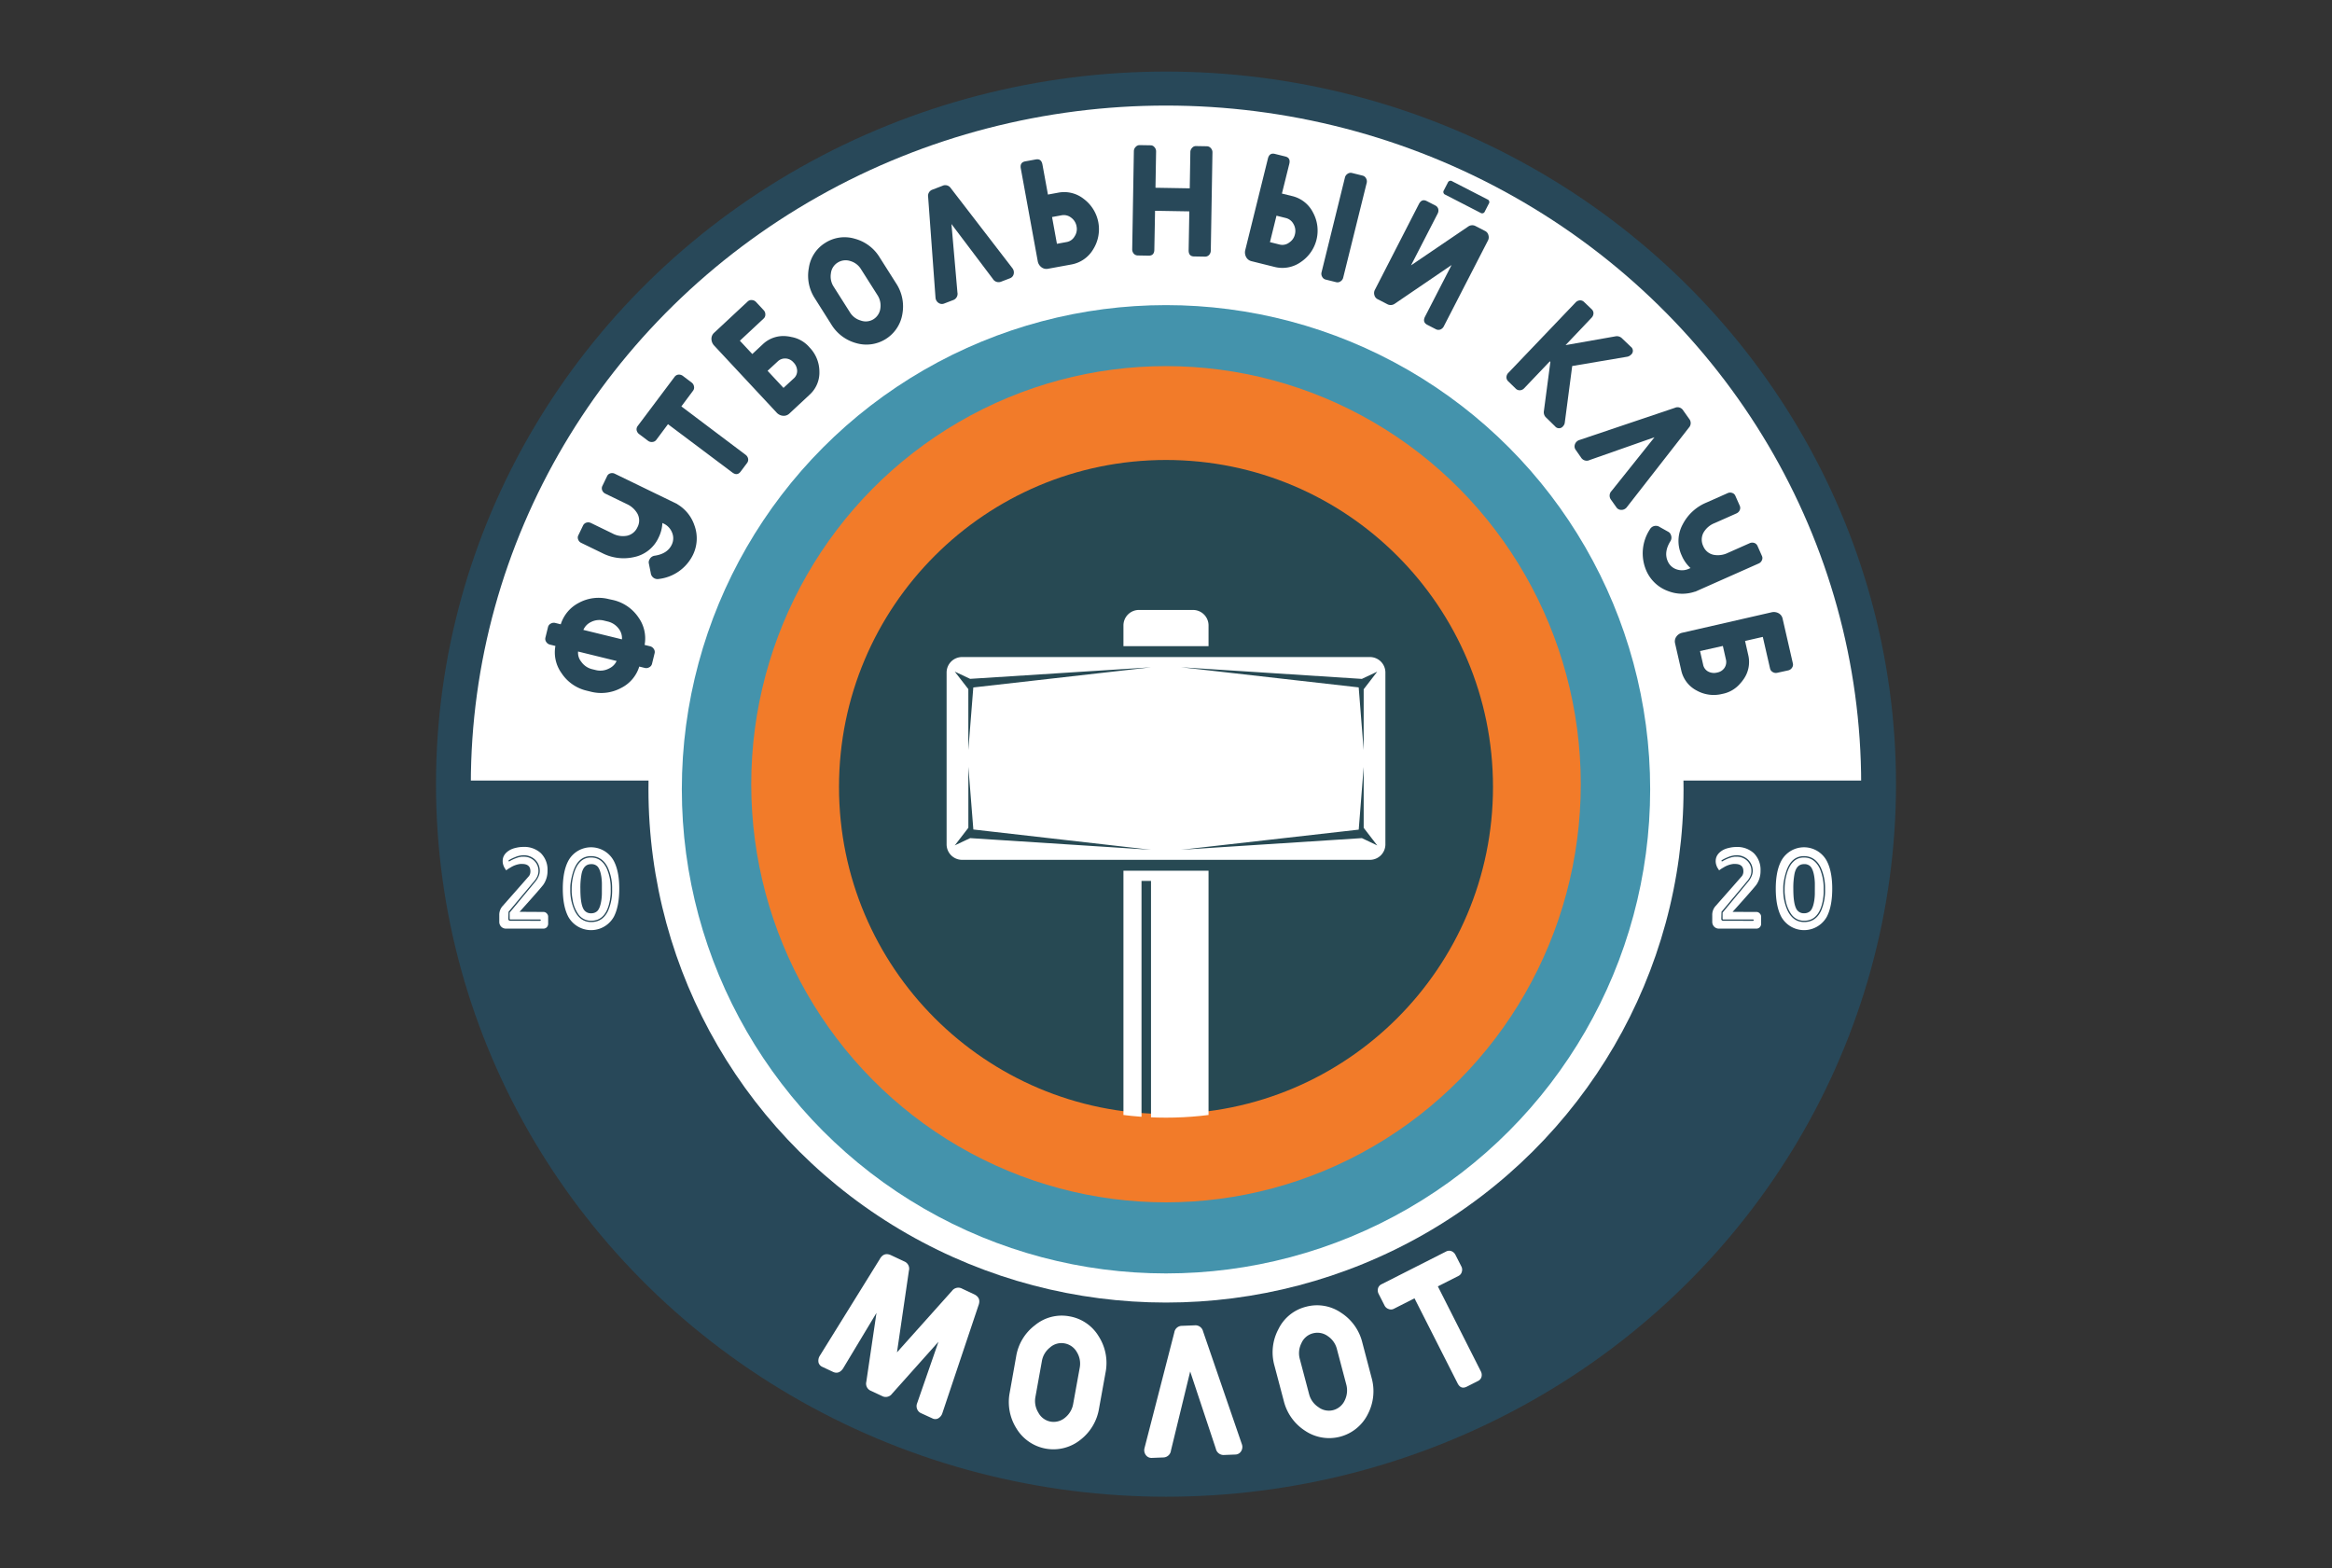 <?xml version="1.0" encoding="UTF-8"?> <svg xmlns="http://www.w3.org/2000/svg" xmlns:xlink="http://www.w3.org/1999/xlink" id="Layer_1" data-name="Layer 1" viewBox="0 0 1000 672.51"><rect x="0" y="0" width="1000" height="672.51" fill="#333333" stroke="none"/> <defs> <style>.cls-1{fill:none;}.cls-2{fill:#284859;}.cls-3{clip-path:url(#clip-path);}.cls-4{fill:#fff;}.cls-5{fill:#4493ac;}.cls-6{fill:#f27b29;}.cls-7{fill:#274953;}.cls-8{clip-path:url(#clip-path-2);}</style> <clipPath id="clip-path"> <ellipse class="cls-1" cx="500" cy="336.26" rx="298.1" ry="290.99"></ellipse> </clipPath> <clipPath id="clip-path-2"> <circle class="cls-1" cx="500" cy="334.78" r="144.5"></circle> </clipPath> </defs> <title>Молот_logo</title> <ellipse class="cls-2" cx="500" cy="336.26" rx="313.04" ry="305.57"></ellipse> <g class="cls-3"> <rect class="cls-4" x="133.61" y="1.03" width="790.3" height="333.68"></rect> </g> <ellipse class="cls-4" cx="500" cy="338.46" rx="221.93" ry="220.11"></ellipse> <circle class="cls-5" cx="500" cy="338.46" r="207.62"></circle> <ellipse class="cls-6" cx="500" cy="336.3" rx="177.86" ry="179.3"></ellipse> <circle class="cls-7" cx="500" cy="337.47" r="140.22"></circle> <g class="cls-8"> <path class="cls-4" d="M488.4,261.57H511.6a6.64,6.64,0,0,1,6.64,6.64v8.89H481.75v-8.89A6.64,6.64,0,0,1,488.4,261.57Z"></path> <path class="cls-4" d="M412.56,368.72H587.44a6.64,6.64,0,0,0,6.64-6.64V288.4a6.64,6.64,0,0,0-6.64-6.64H412.56a6.64,6.64,0,0,0-6.64,6.64v73.68A6.64,6.64,0,0,0,412.56,368.72Zm172.2-47.07-2.13-26.88-76.19-8.64,77.55,5,6.6-3.11-5.82,7.55Zm-169.52,0V295.52L409.41,288l6.6,3.11,77.55-4.95-76.19,8.64ZM584,359.41l-77.55,5,76.19-8.64,2.13-26.88V355l5.82,7.55Zm-90.42,5-77.55-5-6.6,3.11,5.82-7.55V328.83l2.14,26.88Z"></path> <path class="cls-4" d="M488.4,611.54H511.6a6.64,6.64,0,0,0,6.64-6.64V373.38H481.75V604.9A6.64,6.64,0,0,0,488.4,611.54Zm1.1-4.37V377.75h4.07V607.17Z"></path> </g> <path class="cls-1" d="M578.69,334.37a59,59,0,0,0,.18-7.4c-.31.56-.61,1.13-1,1.67a8,8,0,0,1-8.77,3.57,19,19,0,0,1-4.53-1.7q-2.1,4-4.49,7.77c3.52.46,7,1,10.55,1.44C574.66,339.55,578.23,339,578.69,334.37Z"></path> <path class="cls-1" d="M550.87,354.69c-2.34-.19-4.68-.38-7-.54l-.22.11C546.06,354.45,548.47,354.6,550.87,354.69Z"></path> <path class="cls-4" d="M233,391.07a1.86,1.86,0,0,1,1.45.62,2,2,0,0,1,.61,1.49v2.93a2.16,2.16,0,0,1-.56,1.49,2,2,0,0,1-1.5.62l-16,0a2.84,2.84,0,0,1-2.06-.82,2.92,2.92,0,0,1-.84-2.12v-2.88a5.6,5.6,0,0,1,1.55-4q10.81-12.26,11.24-12.79a3.39,3.39,0,0,0,.56-2q0-3.12-3.56-3.12a5.07,5.07,0,0,0-.8,0,10.26,10.26,0,0,0-4.21,1.54,12.59,12.59,0,0,0-1.83,1.2l-.89-1.39,0-.1-.09-.19a2.46,2.46,0,0,1-.23-.58,5.12,5.12,0,0,1-.28-1.92q.09-2.88,3.23-4.62a9.38,9.38,0,0,1,2.29-.82,13.73,13.73,0,0,1,3.32-.43,10.49,10.49,0,0,1,7.49,2.64,10,10,0,0,1,2.9,7.55,10.39,10.39,0,0,1-1.69,5.86q-1.08,1.54-10.3,11.78Zm-1.4,3.8a.29.29,0,0,0,0-.58H218.87c-.22,0-.33-.1-.33-.29v-2.64l11-13.27a9.44,9.44,0,0,0,1.5-2.5,5.71,5.71,0,0,0,.42-2,6.58,6.58,0,0,0-2.06-5,7.07,7.07,0,0,0-5-1.83,9.88,9.88,0,0,0-3.65.86,15.41,15.41,0,0,0-1.5.67l-.56.29-.23.14-.19.1q-.23.15-.19.34a.26.26,0,0,0,.28.24,17.41,17.41,0,0,1,4.07-1.78c.44-.1.86-.17,1.26-.24a2.13,2.13,0,0,1,.42,0h.28a6.47,6.47,0,0,1,4.64,1.68,6,6,0,0,1,1.87,4.62,5.59,5.59,0,0,1-.56,2.26,8,8,0,0,1-1.22,1.87L218.07,391l-.09,3a.78.78,0,0,0,.89.86Z"></path> <path class="cls-4" d="M263.25,393.09a11.18,11.18,0,0,1-19.57,0q-2.34-4.47-2.34-12t2.39-12a11.08,11.08,0,0,1,19.43,0q2.39,4.47,2.39,12T263.25,393.09ZM260.62,372q-2.39-4.85-7.21-4.86-5.67,0-7.77,7.16a28.87,28.87,0,0,0-1,4.71,13.86,13.86,0,0,0-.09,1.59,2.52,2.52,0,0,0,0,.48v.19a20.71,20.71,0,0,0,1.87,9.23q2.39,4.9,7.12,4.9,4.92,0,7.21-4.81a21.62,21.62,0,0,0,1.73-9.33A21.11,21.11,0,0,0,260.62,372Zm1,13.56q-1.5,9.28-8.1,9.28a6.59,6.59,0,0,1-5.62-2.93,15,15,0,0,1-2.39-6.25,25.81,25.81,0,0,1-.37-3.08v-1.3a23.53,23.53,0,0,1,1-6.83q2.06-6.73,7.26-6.73,4.54,0,6.79,4.71a21.14,21.14,0,0,1,1.69,8.89A20.39,20.39,0,0,1,261.61,385.54ZM258.1,380q0-.62,0-1.25a23.66,23.66,0,0,0-.23-2.74q-.52-3.37-1.78-4.57a3.61,3.61,0,0,0-2.62-.87q-3.18,0-4.07,4.09a31.62,31.62,0,0,0-.52,6.59q0,5.87,1.17,8.27a3.56,3.56,0,0,0,3.46,2.12,3.74,3.74,0,0,0,2.57-.91q1.26-1.2,1.78-4.62a22.45,22.45,0,0,0,.23-2.74c0-.39,0-.8,0-1.25Z"></path> <path class="cls-4" d="M753.14,391.07a1.86,1.86,0,0,1,1.45.62,2,2,0,0,1,.61,1.49v2.93a2.16,2.16,0,0,1-.56,1.49,2,2,0,0,1-1.5.62l-16,0a2.84,2.84,0,0,1-2.06-.82,2.92,2.92,0,0,1-.84-2.12v-2.88a5.6,5.6,0,0,1,1.55-4q10.81-12.26,11.24-12.79a3.39,3.39,0,0,0,.56-2q0-3.12-3.56-3.12a5.07,5.07,0,0,0-.8,0,10.26,10.26,0,0,0-4.21,1.54,12.51,12.51,0,0,0-1.83,1.2l-.89-1.39,0-.1-.09-.19A2.36,2.36,0,0,1,736,371a5.16,5.16,0,0,1-.28-1.92q.1-2.88,3.23-4.62a9.37,9.37,0,0,1,2.29-.82,13.72,13.72,0,0,1,3.32-.43,10.49,10.49,0,0,1,7.49,2.64,10,10,0,0,1,2.9,7.55,10.38,10.38,0,0,1-1.69,5.86q-1.08,1.54-10.3,11.78Zm-1.41,3.8a.29.29,0,0,0,0-.58H739c-.22,0-.33-.1-.33-.29v-2.64l11-13.27a9.44,9.44,0,0,0,1.5-2.5,5.73,5.73,0,0,0,.42-2,6.58,6.58,0,0,0-2.06-5,7.07,7.07,0,0,0-5-1.83,9.89,9.89,0,0,0-3.65.86,15.65,15.65,0,0,0-1.5.67l-.56.29-.23.14-.19.1c-.16.1-.22.21-.19.34a.26.26,0,0,0,.28.24,17.41,17.41,0,0,1,4.07-1.78c.44-.1.86-.17,1.26-.24a2.12,2.12,0,0,1,.42,0h.28a6.47,6.47,0,0,1,4.64,1.68,6,6,0,0,1,1.87,4.62,5.59,5.59,0,0,1-.56,2.26,8,8,0,0,1-1.22,1.87L738.21,391l-.09,3a.78.78,0,0,0,.89.86Z"></path> <path class="cls-4" d="M783.39,393.09a11.18,11.18,0,0,1-19.57,0q-2.34-4.47-2.34-12t2.39-12a11.08,11.08,0,0,1,19.43,0q2.39,4.47,2.39,12T783.39,393.09ZM780.76,372q-2.39-4.85-7.21-4.86-5.66,0-7.77,7.16a28.72,28.72,0,0,0-1,4.71,14,14,0,0,0-.09,1.59,2.46,2.46,0,0,0,0,.48v.19a20.72,20.72,0,0,0,1.87,9.23q2.39,4.9,7.12,4.9,4.92,0,7.21-4.81a21.63,21.63,0,0,0,1.73-9.33A21.12,21.12,0,0,0,780.76,372Zm1,13.56q-1.5,9.28-8.1,9.28a6.59,6.59,0,0,1-5.62-2.93,15,15,0,0,1-2.39-6.25,25.65,25.65,0,0,1-.37-3.08v-1.3a23.52,23.52,0,0,1,1-6.83q2.06-6.73,7.26-6.73,4.54,0,6.79,4.71a21.17,21.17,0,0,1,1.68,8.89A20.44,20.44,0,0,1,781.75,385.54ZM778.24,380q0-.62,0-1.25A23.83,23.83,0,0,0,778,376q-.52-3.37-1.78-4.57a3.62,3.62,0,0,0-2.62-.87q-3.18,0-4.07,4.09a31.72,31.72,0,0,0-.52,6.59q0,5.87,1.17,8.27a3.57,3.57,0,0,0,3.47,2.12,3.75,3.75,0,0,0,2.57-.91q1.26-1.2,1.78-4.62a22.61,22.61,0,0,0,.23-2.74c0-.39,0-.8,0-1.25Z"></path> <path class="cls-4" d="M375.85,563l-14.37,23.9q-1.8,2.56-4.31,1.38l-4.6-2.16A2.85,2.85,0,0,1,351,584.3a4,4,0,0,1,.41-2.69L377.22,540q1.75-3.19,4.89-1.72l5.64,2.65a3.34,3.34,0,0,1,2,4l-5.11,35,23.6-26.38a3.37,3.37,0,0,1,4.35-.93l5.09,2.39q3.2,1.5,1.87,4.89L404,606.3a4,4,0,0,1-1.81,2,2.7,2.7,0,0,1-2.42-.09L394.94,606a3.13,3.13,0,0,1-1.65-1.74,3.31,3.31,0,0,1,0-2.53l9.14-26.35-19.89,22.27a3.34,3.34,0,0,1-4.31,1l-4.74-2.22a3.32,3.32,0,0,1-2-3.9Z"></path> <path class="cls-4" d="M471.3,603.92a21.24,21.24,0,0,1-8,13.51,18.51,18.51,0,0,1-27.43-4.87A21.25,21.25,0,0,1,433,597.11l2.74-15.41a21,21,0,0,1,8.09-13.42,18,18,0,0,1,14.75-3.8,18.2,18.2,0,0,1,12.61,8.66,21.14,21.14,0,0,1,2.9,15.37ZM463,586.55a9.4,9.4,0,0,0-1.17-6.63,7.58,7.58,0,0,0-5.34-3.84,7.36,7.36,0,0,0-6.26,1.78,9.41,9.41,0,0,0-3.45,5.81L444,599.08a9.4,9.4,0,0,0,1.24,6.64,7.42,7.42,0,0,0,5.25,3.9,7.58,7.58,0,0,0,6.33-1.77,9.7,9.7,0,0,0,3.39-5.9Z"></path> <path class="cls-4" d="M493.86,625.19a2.91,2.91,0,0,1-2.19-.86,3.44,3.44,0,0,1-1-2.33,3.31,3.31,0,0,1,.11-1l12.79-49.63a3.32,3.32,0,0,1,3.35-2.82l5.31-.21a3.37,3.37,0,0,1,3.65,2.54l16.66,48.45a3.36,3.36,0,0,1,.2,1,3.45,3.45,0,0,1-.83,2.41,2.92,2.92,0,0,1-2.12,1l-4.77.19a3.4,3.4,0,0,1-3.65-2.7l-11-33.1L502.13,622a3.36,3.36,0,0,1-3.35,3Z"></path> <path class="cls-4" d="M588.15,590.79a21.25,21.25,0,0,1-1.6,15.63,18.51,18.51,0,0,1-26.94,7.11,21.24,21.24,0,0,1-9.11-12.8l-4-15.13A21,21,0,0,1,548.2,570,18,18,0,0,1,560,560.38a18.19,18.19,0,0,1,15.08,2.56,21.14,21.14,0,0,1,9.09,12.72Zm-14.86-12.26a9.39,9.39,0,0,0-3.85-5.52,7.57,7.57,0,0,0-6.45-1.24,7.36,7.36,0,0,0-4.93,4.25,9.41,9.41,0,0,0-.69,6.72l4,15.13a9.4,9.4,0,0,0,3.92,5.5,7.43,7.43,0,0,0,6.4,1.33,7.58,7.58,0,0,0,5-4.27,9.68,9.68,0,0,0,.6-6.78Z"></path> <path class="cls-4" d="M626.61,543a3,3,0,0,1,.25,2.36,2.68,2.68,0,0,1-1.42,1.78l-8.86,4.49L635,588.05a3.32,3.32,0,0,1,.28,2.43,2.79,2.79,0,0,1-1.46,1.71L629,594.63q-2.61,1.32-4-1.5l-18.44-36.38-8.85,4.49a2.68,2.68,0,0,1-2.28.09,3,3,0,0,1-1.76-1.59l-2.47-4.86a3.33,3.33,0,0,1-.28-2.43,2.8,2.8,0,0,1,1.46-1.71l27.73-14.06a2.8,2.8,0,0,1,2.25-.17,3.33,3.33,0,0,1,1.79,1.66Z"></path> <path class="cls-2" d="M262.87,257.3a18,18,0,0,1,10.94,7.51,15.47,15.47,0,0,1,2.61,11.75l2.27.56a2.57,2.57,0,0,1,1.65,1.14,2.26,2.26,0,0,1,.36,1.9l-1.1,4.48a2.26,2.26,0,0,1-1.2,1.51,2.56,2.56,0,0,1-2,.25l-2.27-.56a15.25,15.25,0,0,1-7.74,9.15,18,18,0,0,1-13.18,1.59l-1.75-.43a17.71,17.71,0,0,1-10.67-7.5A15.2,15.2,0,0,1,238.17,277l-2.27-.56a2.57,2.57,0,0,1-1.65-1.14,2.26,2.26,0,0,1-.36-1.9l1.1-4.48a2.26,2.26,0,0,1,1.2-1.51,2.57,2.57,0,0,1,2-.25l2.27.56a15.65,15.65,0,0,1,7.76-9.21,17.75,17.75,0,0,1,12.84-1.6Zm-1.71,29.37a6.6,6.6,0,0,0,3.26-3.22l-16.53-4.06a6.07,6.07,0,0,0,1.34,4.35,8,8,0,0,0,4.71,3.23l1.56.38A7.94,7.94,0,0,0,261.16,286.67Zm5.54-12.5a6.57,6.57,0,0,0-1.31-4.47,8.19,8.19,0,0,0-4.79-3.18l-1.56-.38a7.94,7.94,0,0,0-5.65.62,6.58,6.58,0,0,0-3.23,3.36Z"></path> <path class="cls-2" d="M261.68,203a2.58,2.58,0,0,1,2,.17l26.78,13,0,.06a16.72,16.72,0,0,1,7.3,9,16.17,16.17,0,0,1-.67,12.83,18.71,18.71,0,0,1-14.54,10.21,2.93,2.93,0,0,1-3.5-2.57l-.8-4a2.32,2.32,0,0,1,.23-1.7,2.93,2.93,0,0,1,2.07-1.67q5.57-.77,7.47-4.68a6.26,6.26,0,0,0,.18-5.26,7.1,7.1,0,0,0-3.26-3.68l-.9-.44a15.55,15.55,0,0,1-1.64,6.28,14.82,14.82,0,0,1-10.51,8.34,20.1,20.1,0,0,1-13.76-1.77l-8.83-4.29a2.57,2.57,0,0,1-1.37-1.46,2.15,2.15,0,0,1,.08-1.84l2-4.15a2.36,2.36,0,0,1,1.43-1.26,2.73,2.73,0,0,1,2,.17l9.13,4.43a9.43,9.43,0,0,0,6.41,1,6.36,6.36,0,0,0,4.35-3.6,6.13,6.13,0,0,0,0-5.87,9.9,9.9,0,0,0-4.61-4.12l-9.13-4.43a2.66,2.66,0,0,1-1.18-1.08l-.19-.38a2.36,2.36,0,0,1,.11-1.9l2-4.15A2.15,2.15,0,0,1,261.68,203Z"></path> <path class="cls-2" d="M296.52,164a2.56,2.56,0,0,1,1.07,1.69,2.26,2.26,0,0,1-.41,1.88l-5,6.71L319.69,195a2.8,2.8,0,0,1,1.12,1.73,2.35,2.35,0,0,1-.47,1.84l-2.73,3.64q-1.48,2-3.62.37l-27.55-20.68-5,6.71a2.26,2.26,0,0,1-1.69.92,2.57,2.57,0,0,1-1.92-.55l-3.68-2.77A2.81,2.81,0,0,1,273,184.5a2.36,2.36,0,0,1,.47-1.85l15.77-21a2.36,2.36,0,0,1,1.64-1,2.8,2.8,0,0,1,2,.59Z"></path> <path class="cls-2" d="M339.44,144.53a13.22,13.22,0,0,1,7.68,4.43,15,15,0,0,1,4.25,10.28,12.8,12.8,0,0,1-4.18,10l-8.7,8.11a3.49,3.49,0,0,1-2.77.94,4.15,4.15,0,0,1-2.67-1.34l-26.77-28.72a4.24,4.24,0,0,1-1.2-2.81,3.49,3.49,0,0,1,1.13-2.7l14.41-13.43a2.27,2.27,0,0,1,1.83-.61,2.57,2.57,0,0,1,1.8.88l3.19,3.42a2.57,2.57,0,0,1,.75,1.86,2.26,2.26,0,0,1-.74,1.78l-10.18,9.49,5.33,5.71,4.47-4.17a12.8,12.8,0,0,1,10.28-3.47A15.59,15.59,0,0,1,339.44,144.53Zm2.39,14.38a5.35,5.35,0,0,0-1.6-3.53,4.77,4.77,0,0,0-3.32-1.65,4.53,4.53,0,0,0-3.43,1.28l-4.33,4,6.83,7.33,4.33-4A4.26,4.26,0,0,0,341.83,158.92Z"></path> <path class="cls-2" d="M384.3,121.55a18,18,0,0,1,2.67,13,15.63,15.63,0,0,1-19.9,12.57,18,18,0,0,1-10.59-8l-7.06-11.18a17.72,17.72,0,0,1-2.58-13,15.17,15.17,0,0,1,7-10.77,15.37,15.37,0,0,1,12.8-1.77,17.86,17.86,0,0,1,10.55,7.94Zm-15.08-6.11a7.94,7.94,0,0,0-4.5-3.47,6.4,6.4,0,0,0-5.52.64,6.22,6.22,0,0,0-2.9,4.67,8,8,0,0,0,1.15,5.59L364.51,134a7.94,7.94,0,0,0,4.56,3.44,6.27,6.27,0,0,0,5.5-.55,6.4,6.4,0,0,0,2.95-4.71,8.18,8.18,0,0,0-1.24-5.61Z"></path> <path class="cls-2" d="M404.8,130.19a2.46,2.46,0,0,1-2-.1,2.91,2.91,0,0,1-1.45-1.59,2.79,2.79,0,0,1-.19-.86L398,84.47a2.81,2.81,0,0,1,1.92-3.17l4.19-1.61a2.84,2.84,0,0,1,3.61,1L434.13,115a2.81,2.81,0,0,1,.43.76,2.9,2.9,0,0,1,0,2.15,2.47,2.47,0,0,1-1.41,1.4l-3.76,1.44a2.87,2.87,0,0,1-3.65-1.17L408,96.07l2.56,29.34a2.84,2.84,0,0,1-1.87,3.29Z"></path> <path class="cls-2" d="M446.53,114.55A4.14,4.14,0,0,1,445,112l-7.26-39.74q-.48-2.63,1.89-3.06l4.54-.83q2.37-.43,2.85,2.19l2.35,12.87,4.41-.81a13.52,13.52,0,0,1,11.09,2.79,16.21,16.21,0,0,1,3.92,21.48,13.66,13.66,0,0,1-9.38,6.53l-10,1.83A3.49,3.49,0,0,1,446.53,114.55Zm6.7-10,4.09-.75a4.83,4.83,0,0,0,3.46-2.4,5.62,5.62,0,0,0,.87-4.3,5.85,5.85,0,0,0-2.34-3.78,5.09,5.09,0,0,0-4.08-1l-4.09.75Z"></path> <path class="cls-2" d="M517.5,62.72a2.27,2.27,0,0,1,1.74.83,2.58,2.58,0,0,1,.68,1.88l-.71,42a2.8,2.8,0,0,1-.75,1.92,2.35,2.35,0,0,1-1.77.7l-4.62-.08q-2.41,0-2.36-2.71L510,90.64l-14.69-.25L495,107q0,2.67-2.45,2.63l-4.62-.08a2.35,2.35,0,0,1-1.74-.76,2.8,2.8,0,0,1-.68-1.95l.71-42A2.57,2.57,0,0,1,487,63a2.26,2.26,0,0,1,1.77-.77l4.62.08a2.08,2.08,0,0,1,1.68.83,2.57,2.57,0,0,1,.68,1.88l-.26,15.49,14.69.25.26-15.49a2.57,2.57,0,0,1,.75-1.86,2.07,2.07,0,0,1,1.7-.77Z"></path> <path class="cls-2" d="M554.06,84.07a13.53,13.53,0,0,1,9,7.1,16.21,16.21,0,0,1-5.24,21.19,13.65,13.65,0,0,1-11.24,2.11L536.64,112a3.49,3.49,0,0,1-2.3-1.81,4.16,4.16,0,0,1-.34-3L543.7,68q.64-2.59,3-2l4.48,1.11q2.33.58,1.69,3.17L549.71,83Zm-1.33,20a5.62,5.62,0,0,0,2.55-3.56,5.86,5.86,0,0,0-.59-4.41,5.09,5.09,0,0,0-3.31-2.61l-4-1-2.8,11.34,4,1A4.84,4.84,0,0,0,552.73,104.09ZM585.8,76.51a2.58,2.58,0,0,1,.24,2L576,119a2.56,2.56,0,0,1-1.14,1.64,2.26,2.26,0,0,1-1.9.36l-4.48-1.11a2.27,2.27,0,0,1-1.51-1.2,2.57,2.57,0,0,1-.25-2l10-40.51a2.57,2.57,0,0,1,1.14-1.64,2.27,2.27,0,0,1,1.9-.36l4.48,1.11A2.27,2.27,0,0,1,585.8,76.51Z"></path> <path class="cls-2" d="M638.27,100.89a3,3,0,0,1-.26,2.35l-18.88,36.69a2.8,2.8,0,0,1-1.52,1.39,2.35,2.35,0,0,1-1.9-.15l-3.64-1.87q-2.19-1.13-1-3.51l11.39-22.14L598,130.31a3,3,0,0,1-3,.18l-4.22-2.17a2.69,2.69,0,0,1-1.42-1.78,3,3,0,0,1,.26-2.34L608.45,87.5q1.22-2.37,3.36-1.27l3.7,1.9a2.36,2.36,0,0,1,1.23,1.46,2.81,2.81,0,0,1-.25,2l-11.42,22.2,24.6-16.7a3,3,0,0,1,3-.18l4.16,2.14A2.7,2.7,0,0,1,638.27,100.89ZM619.79,83.5a1.25,1.25,0,0,1-.63-1.9l1.68-3.26a1.25,1.25,0,0,1,1.91-.59l15.09,7.76a1.22,1.22,0,0,1,.57,1.87l-1.68,3.27a1.22,1.22,0,0,1-1.85.62Z"></path> <path class="cls-2" d="M646.75,163.52a2.35,2.35,0,0,1-.76-1.74,2.73,2.73,0,0,1,.77-1.85l28.87-30.22a2.81,2.81,0,0,1,1.85-.91,2.36,2.36,0,0,1,1.78.68l3.29,3.14a2.35,2.35,0,0,1,.76,1.74,2.81,2.81,0,0,1-.82,1.89L671.34,148l0,0,21.3-3.75a3.14,3.14,0,0,1,2.94.87l3.76,3.59a2.16,2.16,0,0,1,0,3.45,3.17,3.17,0,0,1-1.48.8l-23.67,4L671,181.25a2.62,2.62,0,0,1-.69,1.47,2.16,2.16,0,0,1-3.45.12l-3.81-3.73a3.08,3.08,0,0,1-1-2.86l2.78-21.07-.24-.22-11,11.54a2.72,2.72,0,0,1-1.81.86,2.36,2.36,0,0,1-1.78-.68Z"></path> <path class="cls-2" d="M675.65,192.86a2.46,2.46,0,0,1-.4-1.95,2.9,2.9,0,0,1,1.18-1.8,2.79,2.79,0,0,1,.78-.4l41-13.82a2.8,2.8,0,0,1,3.54,1.07l2.6,3.66a2.85,2.85,0,0,1-.12,3.75l-26.62,34.13a2.75,2.75,0,0,1-.63.61,2.89,2.89,0,0,1-2.08.52,2.47,2.47,0,0,1-1.71-1l-2.33-3.29a2.88,2.88,0,0,1,.23-3.83l18.38-23-27.79,9.76a2.84,2.84,0,0,1-3.65-1Z"></path> <path class="cls-2" d="M755.53,240.25a2.57,2.57,0,0,1-1.42,1.41L726.9,253.74l0-.06a16.71,16.71,0,0,1-11.56-.2,16.18,16.18,0,0,1-9.38-8.78A18.72,18.72,0,0,1,707.5,227a2.93,2.93,0,0,1,4.22-1l3.58,2a2.33,2.33,0,0,1,1.15,1.27,2.93,2.93,0,0,1-.06,2.66q-3,4.75-1.24,8.73a6.25,6.25,0,0,0,3.91,3.53A7.1,7.1,0,0,0,724,244l.91-.41a15.52,15.52,0,0,1-3.74-5.31,14.82,14.82,0,0,1,.4-13.41,20.1,20.1,0,0,1,10.23-9.38l9-4a2.57,2.57,0,0,1,2-.1,2.15,2.15,0,0,1,1.36,1.25l1.87,4.22a2.36,2.36,0,0,1,0,1.9,2.72,2.72,0,0,1-1.42,1.41l-9.28,4.12a9.42,9.42,0,0,0-4.91,4.24,6.37,6.37,0,0,0-.05,5.64,6.13,6.13,0,0,0,4.52,3.76,9.88,9.88,0,0,0,6.12-.87l9.27-4.12a2.66,2.66,0,0,1,1.59-.21l.41.1a2.36,2.36,0,0,1,1.38,1.31l1.87,4.22A2.15,2.15,0,0,1,755.53,240.25Z"></path> <path class="cls-2" d="M746.19,293.14a13.21,13.21,0,0,1-7.68,4.43,15,15,0,0,1-11-1.48,12.79,12.79,0,0,1-6.57-8.64l-2.65-11.6a3.49,3.49,0,0,1,.58-2.87,4.15,4.15,0,0,1,2.5-1.64l38.27-8.76a4.24,4.24,0,0,1,3,.37,3.48,3.48,0,0,1,1.77,2.33l4.4,19.2a2.26,2.26,0,0,1-.39,1.89,2.57,2.57,0,0,1-1.66,1.12l-4.56,1a2.57,2.57,0,0,1-2-.28,2.27,2.27,0,0,1-1.17-1.53l-3.11-13.56-7.61,1.74,1.36,6a12.8,12.8,0,0,1-2.15,10.63A15.45,15.45,0,0,1,746.19,293.14ZM732.55,288a5.35,5.35,0,0,0,3.85.39,4.77,4.77,0,0,0,3.09-2,4.54,4.54,0,0,0,.61-3.61L738.79,277,729,279.19l1.32,5.77A4.25,4.25,0,0,0,732.55,288Z"></path> </svg> 